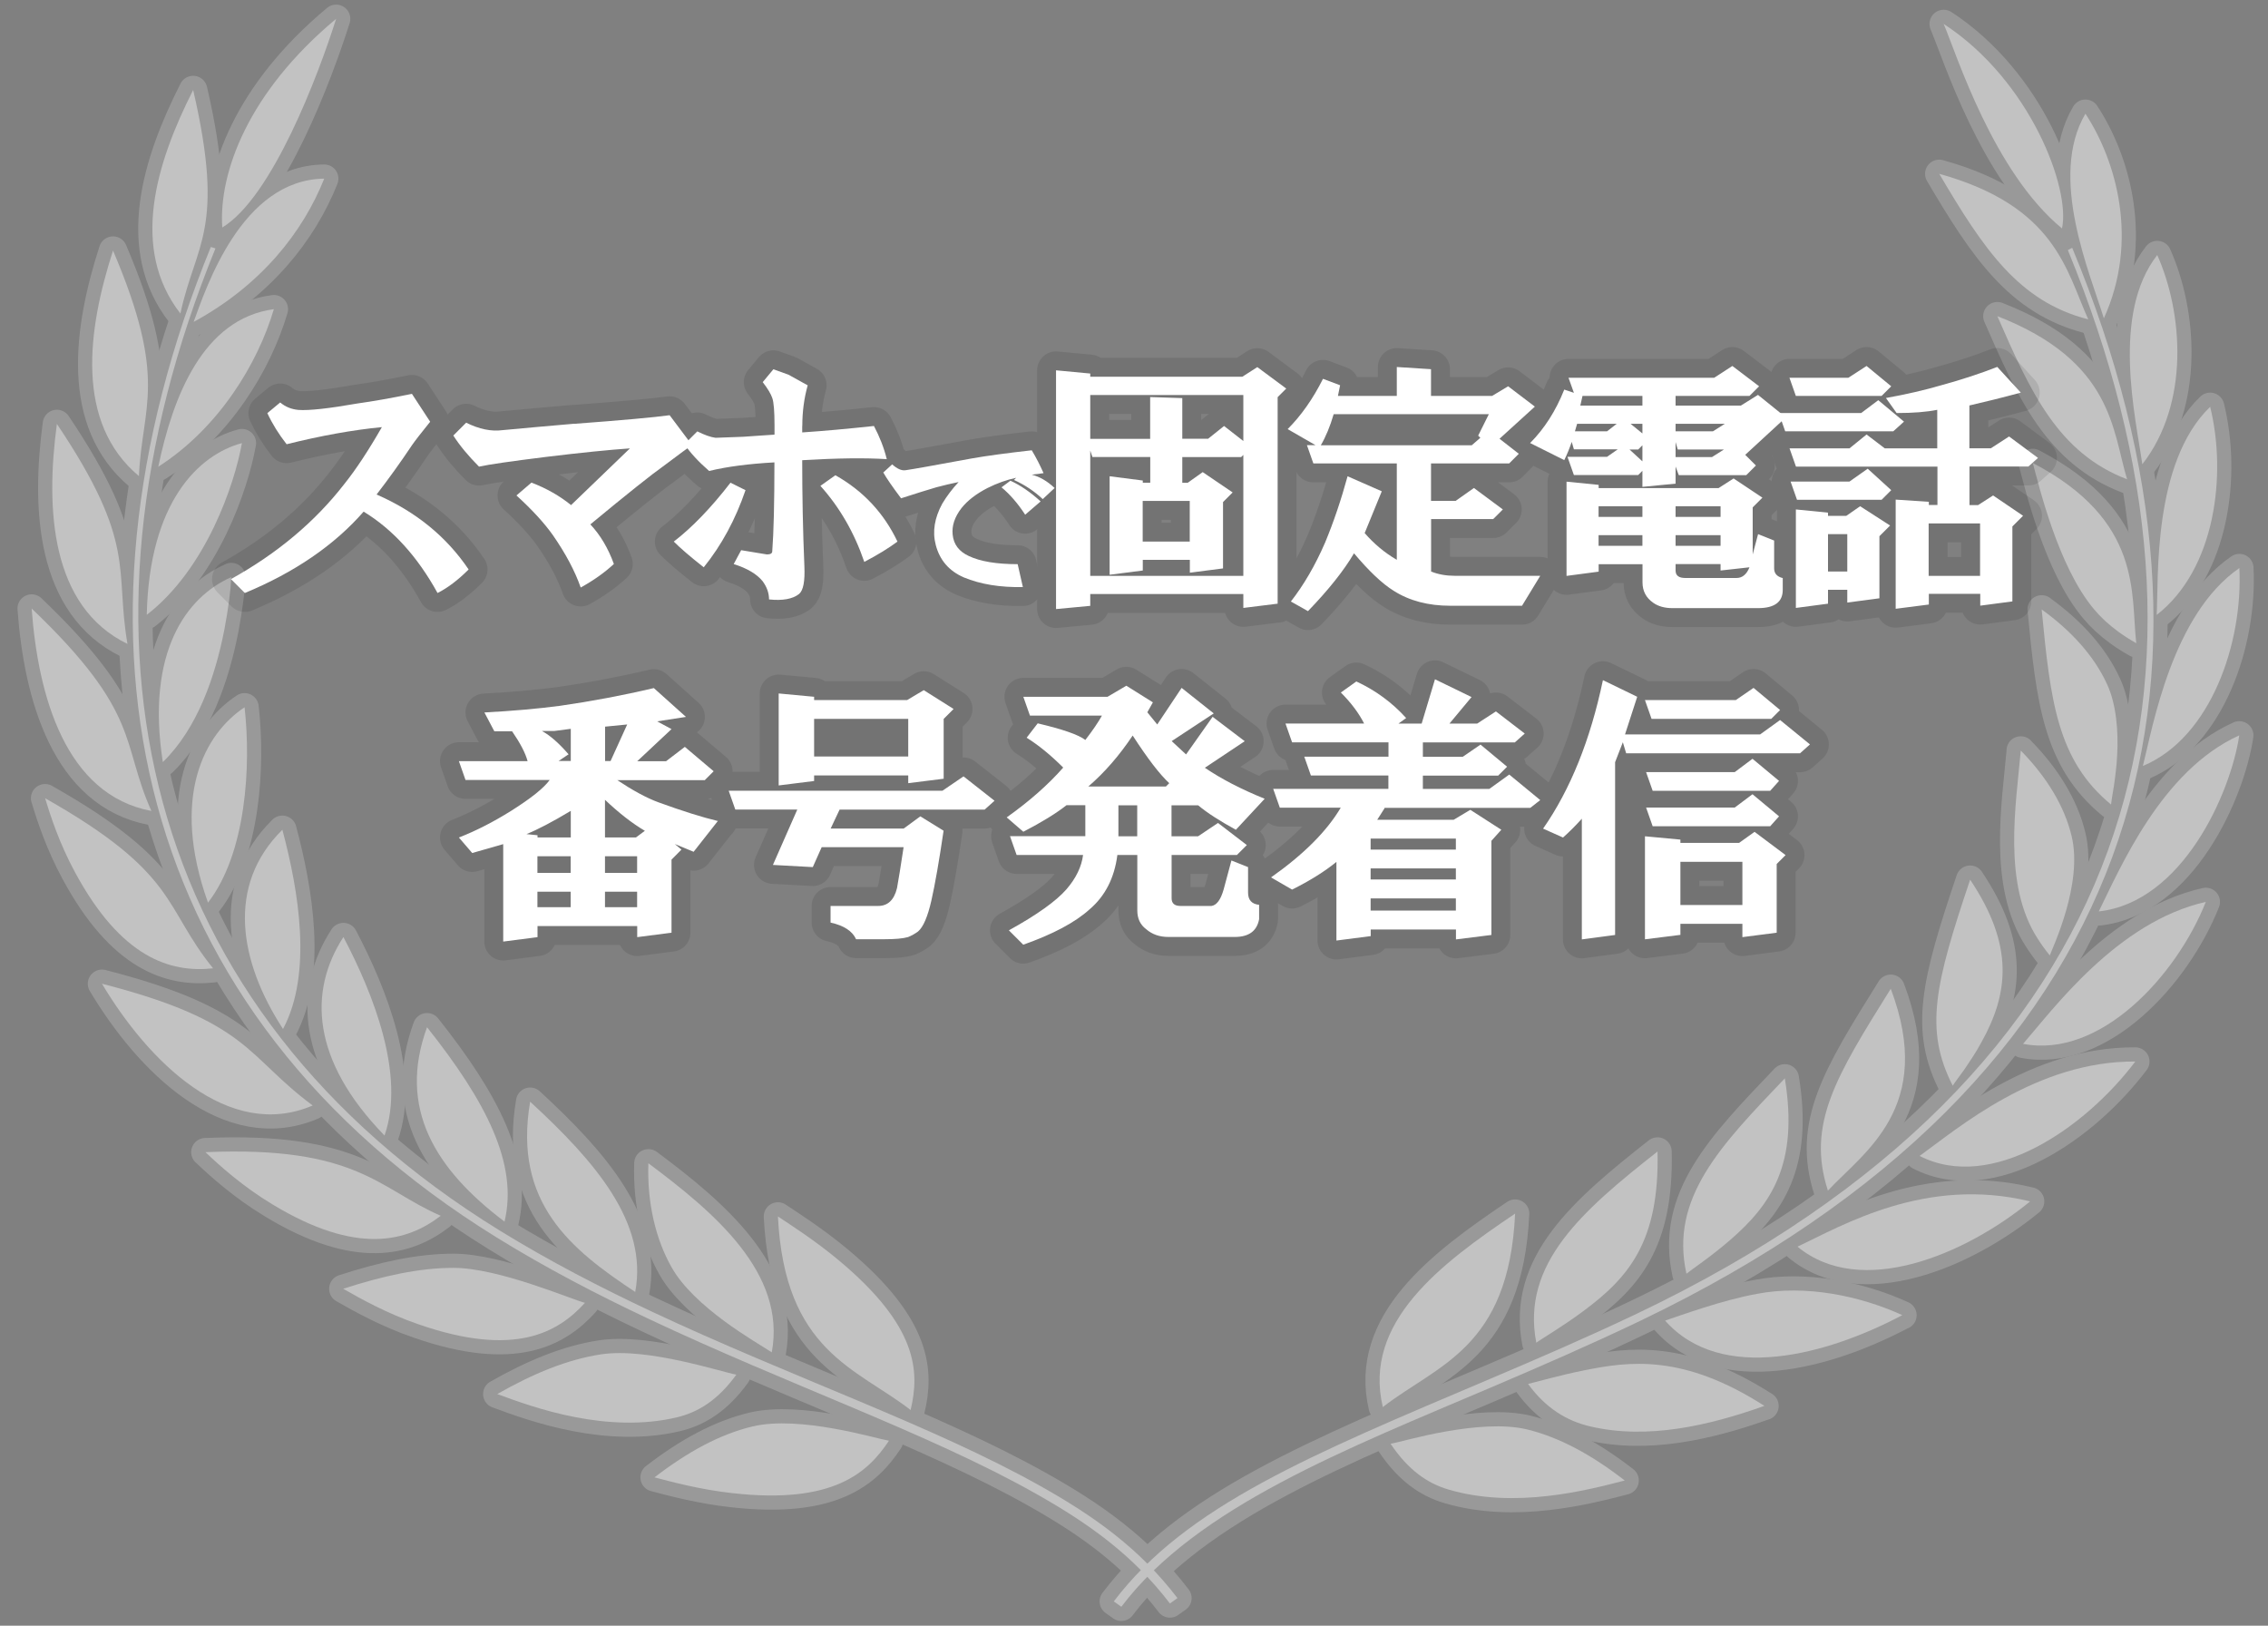 <?xml version="1.0" encoding="UTF-8"?><svg xmlns="http://www.w3.org/2000/svg" viewBox="0 0 240 172"><rect x="0" y="0" width="240" height="172" fill="#808080" stroke="none"/><defs><style>.uuid-cdf01284-2808-4a6a-821e-7c2effdc0acb{stroke:#000;stroke-width:4px;}.uuid-cdf01284-2808-4a6a-821e-7c2effdc0acb,.uuid-1dd3b58c-c626-40e2-a96e-029f8735e749,.uuid-3d5e824c-946e-4693-beda-14d072890652{fill:#fff;}.uuid-cdf01284-2808-4a6a-821e-7c2effdc0acb,.uuid-3d5e824c-946e-4693-beda-14d072890652{stroke-linecap:round;stroke-linejoin:round;}.uuid-df8dd3c9-7887-4ebe-babd-45fb8fe2e185{opacity:.4;}.uuid-59b15d26-f42f-493a-b843-df72c7502b45{fill:none;}.uuid-2db309ec-80f4-4017-a519-9301fef9ccc3{mix-blend-mode:color-dodge;opacity:.2;}.uuid-6277b5c7-b7e4-499c-8602-3044acb2e631{isolation:isolate;}.uuid-3d5e824c-946e-4693-beda-14d072890652{stroke:#fff;stroke-width:3px;}.uuid-273738de-64dd-4275-841b-42d88cff3649{mix-blend-mode:color-burn;opacity:.1;}</style></defs><g class="uuid-6277b5c7-b7e4-499c-8602-3044acb2e631"><g id="uuid-c700a96a-1804-4b85-b4a1-8002cb4e31b2"><g class="uuid-2db309ec-80f4-4017-a519-9301fef9ccc3"><path class="uuid-3d5e824c-946e-4693-beda-14d072890652" d="M22.31,26.13c-16.96,41.51-8.25,80.96,30.19,104.76,5.28,3.27,10.7,6.08,16.04,8.6,14.85,7.02,29.87,12.21,41.07,18.54,5.66,3.18,10.31,6.54,14.19,11.62l.8-.57c-4-5.23-8.78-8.65-14.53-11.87-11.3-6.35-26.32-11.5-41.18-18.48-5.32-2.5-10.73-5.29-15.98-8.52C14.75,106.7,5.97,67.59,22.8,26.28l-.49-.15Z"/><path class="uuid-3d5e824c-946e-4693-beda-14d072890652" d="M82.32,128.7c1.51,1.01,3.93,2.55,6.45,4.65,8.32,6.95,8.58,11.71,7.59,15.83-5.73-4.44-13.33-6.19-14.04-20.48Z"/><path class="uuid-3d5e824c-946e-4693-beda-14d072890652" d="M68.62,123.08c6.87,5.13,14.61,11.58,13.05,20-.85-.56-2.92-1.75-5.07-3.34-2.15-1.59-4.37-3.58-5.54-5.67-1.68-2.98-2.59-6.79-2.45-10.99Z"/><path class="uuid-3d5e824c-946e-4693-beda-14d072890652" d="M56.1,116.56c6.88,6.33,12.49,12.8,11.12,20.13-6.8-4.49-12.94-9.43-11.12-20.13Z"/><path class="uuid-3d5e824c-946e-4693-beda-14d072890652" d="M45.19,108.68c6.29,7.92,9.65,14.49,8.2,20.57-7.33-5.53-11.34-12-8.2-20.57Z"/><path class="uuid-3d5e824c-946e-4693-beda-14d072890652" d="M36.34,99.14c3.17,6.02,6.58,14.61,4.35,21-7.78-7.99-8.05-15.29-4.35-21Z"/><path class="uuid-3d5e824c-946e-4693-beda-14d072890652" d="M29.88,87.79c1.72,6.42,3.21,15.19.07,21.08-4.62-7.09-6.06-15.17-.07-21.08Z"/><path class="uuid-3d5e824c-946e-4693-beda-14d072890652" d="M25.88,74.83c.7,6.19.18,15.44-3.87,20.67-4-11.18-.38-17.85,3.87-20.67Z"/><path class="uuid-3d5e824c-946e-4693-beda-14d072890652" d="M24.48,61.05c-.06,1.35-.32,3.37-.74,5.58-.97,4.96-2.85,10.44-6.51,14-1.81-11.66,2.52-17.49,7.25-19.57Z"/><path class="uuid-3d5e824c-946e-4693-beda-14d072890652" d="M25.6,46.88c-.77,4.34-3.79,13.32-10.07,18.17.26-11.89,5.46-16.93,10.07-18.17Z"/><path class="uuid-3d5e824c-946e-4693-beda-14d072890652" d="M28.98,32.71c-1.69,5.73-5.81,12.56-12.23,16.67,1.53-7.35,4.7-15.66,12.23-16.67Z"/><path class="uuid-3d5e824c-946e-4693-beda-14d072890652" d="M34.31,18.9c-2.26,5.67-6.68,11.28-13.82,15.16,1.31-3.57,5.06-15.05,13.82-15.16Z"/><path class="uuid-3d5e824c-946e-4693-beda-14d072890652" d="M35.57,1.99c-1.87,5.92-6.76,18.88-12.05,22.08-.39-5.76,2.71-14.3,12.05-22.08Z"/><path class="uuid-3d5e824c-946e-4693-beda-14d072890652" d="M69.27,156.31c1.9.5,4.86,1.29,8.19,1.66,10.73,1.22,14.37-2.17,16.61-5.54-1.36-.22-9.42-2.71-14.44-1.51-3.48.83-6.91,2.72-10.36,5.38Z"/><path class="uuid-3d5e824c-946e-4693-beda-14d072890652" d="M52.62,147.49c1.89.7,4.85,1.79,8.23,2.44,3.38.66,7.18.88,10.76.03,2.28-.54,4.37-1.84,6.31-4.52-.74-.13-3.06-.84-5.82-1.44-2.76-.6-5.96-1.09-8.5-.71-3.55.54-7.18,2.03-10.98,4.2Z"/><path class="uuid-3d5e824c-946e-4693-beda-14d072890652" d="M36.33,136.36c1.8,1.03,4.62,2.61,7.95,3.75,10.19,3.54,14.77.87,17.62-2.27-1.49-.38-9.13-3.7-13.92-3.7-3.6,0-7.46.85-11.65,2.21Z"/><path class="uuid-3d5e824c-946e-4693-beda-14d072890652" d="M21.74,121.9c1.52,1.45,3.97,3.64,7.05,5.5,9.02,5.48,14.32,3.94,17.85,1.23-6.55-2.84-8.83-7.42-24.91-6.73Z"/><path class="uuid-3d5e824c-946e-4693-beda-14d072890652" d="M10.79,104.08c4.89,8.2,13.39,16.7,22.3,12.88-7.06-5.22-6.67-8.87-22.3-12.88Z"/><path class="uuid-3d5e824c-946e-4693-beda-14d072890652" d="M4.78,84.46c.56,1.88,1.52,4.81,3.17,7.85,4.85,8.97,10.01,10.64,14.6,10.14-5.29-6.52-3.61-9.98-17.78-18Z"/><path class="uuid-3d5e824c-946e-4693-beda-14d072890652" d="M3.35,64.38c.67,9.21,3.57,19.72,12.67,21.42-3.25-7.25-1-10.28-12.67-21.42Z"/><path class="uuid-3d5e824c-946e-4693-beda-14d072890652" d="M6.02,44.85c-1.21,9-.67,19.31,7.47,23.28-1.37-7.95,1.07-10.57-7.47-23.28Z"/><path class="uuid-3d5e824c-946e-4693-beda-14d072890652" d="M11.96,26.51c-2.71,8.4-4.03,18.2,2.74,23.86.34-7.5,3.13-10.1-2.74-23.86Z"/><path class="uuid-3d5e824c-946e-4693-beda-14d072890652" d="M20.44,9.52c-3.92,7.73-6.7,16.78-1.35,23.65,1.59-7.42,4.79-8.8,1.35-23.65Z"/><path class="uuid-3d5e824c-946e-4693-beda-14d072890652" d="M218.82,26.46c18.5,44.94,8,86.99-45.63,112.54-5.32,2.53-10.55,4.78-15.52,6.89-18.88,8.01-32.14,13.42-39.81,23.54l.8.57c7.98-10.58,23.85-16.7,39.36-23.31,4.97-2.12,10.21-4.39,15.54-6.94,53.21-25.5,64.81-67.6,45.72-113.53l-.46.24Z"/><path class="uuid-3d5e824c-946e-4693-beda-14d072890652" d="M171.92,156.64c-1.9.49-4.85,1.27-8.17,1.64-3.33.38-7.01.34-10.49-.69-2.22-.66-4.24-2.05-6.11-4.84.75-.12,3.1-.82,5.91-1.31,2.8-.49,6.04-.8,8.52-.21,3.47.84,6.9,2.73,10.34,5.4Z"/><path class="uuid-3d5e824c-946e-4693-beda-14d072890652" d="M186.72,148.74c-5.81,2.07-12.38,3.62-18.51,2.16-2.36-.56-4.63-1.88-6.51-4.48,1-.23,3.3-.91,5.95-1.44,4.71-.94,10.43-1.78,19.07,3.77Z"/><path class="uuid-3d5e824c-946e-4693-beda-14d072890652" d="M201.31,139.14c-7.96,4.21-19.17,7.28-25.11.58,1.68-.56,6.06-2.17,9.73-2.83,5.07-.98,10.85.18,15.39,2.26Z"/><path class="uuid-3d5e824c-946e-4693-beda-14d072890652" d="M214.83,127.11c-6.85,5.61-17.9,10.33-24.62,4.79,4.7-2.22,13.58-7.49,24.62-4.79Z"/><path class="uuid-3d5e824c-946e-4693-beda-14d072890652" d="M225.96,112.31c-5.33,7.05-15.2,13.88-22.83,9.99,4.06-2.92,12.37-10.06,22.83-9.99Z"/><path class="uuid-3d5e824c-946e-4693-beda-14d072890652" d="M233.42,95.42c-3.11,7.83-11.18,16.6-19.34,15.02,3.16-3.62,9.96-12.91,19.34-15.02Z"/><path class="uuid-3d5e824c-946e-4693-beda-14d072890652" d="M236.96,77.8c-.92,6.16-6.03,17.65-14.87,18.63,2.23-4.48,6.61-14.9,14.87-18.63Z"/><path class="uuid-3d5e824c-946e-4693-beda-14d072890652" d="M236.97,60.1c.39,7.83-2.97,17.92-10.21,20.94,1.06-4.2,3.1-16.03,10.21-20.94Z"/><path class="uuid-3d5e824c-946e-4693-beda-14d072890652" d="M233.88,43.04c1.76,7.12.59,17.17-5.66,22.02.21-3.77-.46-16.12,5.66-22.02Z"/><path class="uuid-3d5e824c-946e-4693-beda-14d072890652" d="M228.28,26.98c2.72,6.1,3.46,15.68-1.58,22.14-.7-4.97-3.31-15.87,1.58-22.14Z"/><path class="uuid-3d5e824c-946e-4693-beda-14d072890652" d="M220.68,12.03c3.29,5.01,5.68,13.45,1.95,21.65-1.45-4.75-5.9-14.95-1.95-21.65Z"/><path class="uuid-3d5e824c-946e-4693-beda-14d072890652" d="M205.68,2.53c9.17,5.98,13.45,17.44,12.52,21.64-7.27-5.99-11.15-18.41-12.52-21.64Z"/><path class="uuid-3d5e824c-946e-4693-beda-14d072890652" d="M160.33,128.4c-7.85,5.29-16.14,11.48-14,20.47,5.76-4.48,13.34-6.19,14-20.47Z"/><path class="uuid-3d5e824c-946e-4693-beda-14d072890652" d="M175.4,121.83c-7.92,6.23-14.45,11.87-12.83,20.23.59-.44,2.69-1.65,4.92-3.3,4.82-3.56,8.13-7.36,7.91-16.93Z"/><path class="uuid-3d5e824c-946e-4693-beda-14d072890652" d="M188.87,114.09c-6.74,7.06-12.2,12.64-10.41,20.67.56-.46,2.52-1.75,4.57-3.52,4.38-3.77,7.33-8.06,5.84-17.15Z"/><path class="uuid-3d5e824c-946e-4693-beda-14d072890652" d="M200.08,104.61c-5.77,9.24-8.93,14.33-6.65,21.36,3.76-4.05,11.4-8.79,6.65-21.36Z"/><path class="uuid-3d5e824c-946e-4693-beda-14d072890652" d="M208.48,93.07c-3.71,11.02-4.88,15.86-1.84,21.8.18-.3.62-.88,1.19-1.66.54-.8,1.22-1.78,1.83-2.91,2.9-5.19,3.5-10.24-1.18-17.23Z"/><path class="uuid-3d5e824c-946e-4693-beda-14d072890652" d="M213.84,79.4c-.5,5.69-1.96,14.15,1.8,19.93.36.57.78,1.15,1.27,1.76.28-.81,3.53-7.55,2.31-12.63-.76-3.18-2.65-6.27-5.39-9.06Z"/><path class="uuid-3d5e824c-946e-4693-beda-14d072890652" d="M216.05,64.47c.93,9.77,1.67,15.97,7.34,20.65.03-.33.15-1.02.3-1.94.08-.46.13-.98.2-1.53.03-.28.06-.57.09-.86.02-.3.04-.6.06-.91.14-2.49-.09-5.37-1.06-7.47-1.35-2.96-3.76-5.65-6.93-7.93Z"/><path class="uuid-3d5e824c-946e-4693-beda-14d072890652" d="M215.11,48.98c.62,2.26,2.65,10.94,6.48,15.48.35.42.74.83,1.18,1.24.89.81,1.94,1.59,3.29,2.35-.6-5.18.72-12.96-10.94-19.06Z"/><path class="uuid-3d5e824c-946e-4693-beda-14d072890652" d="M211.36,33.45c3.53,8.08,6.44,14.47,13.73,17.26-1.56-5.12-1.47-12.49-13.73-17.26Z"/><path class="uuid-3d5e824c-946e-4693-beda-14d072890652" d="M205.21,18.39c4.68,7.94,8.4,13.52,15.77,15.4-2.34-5.19-3.45-11.97-15.77-15.4Z"/></g><g class="uuid-df8dd3c9-7887-4ebe-babd-45fb8fe2e185"><path class="uuid-1dd3b58c-c626-40e2-a96e-029f8735e749" d="M22.31,26.13c-16.96,41.51-8.25,80.96,30.19,104.76,5.28,3.27,10.7,6.08,16.04,8.6,14.85,7.02,29.87,12.21,41.07,18.54,5.66,3.18,10.31,6.54,14.19,11.62l.8-.57c-4-5.23-8.78-8.65-14.53-11.87-11.3-6.35-26.32-11.5-41.18-18.48-5.32-2.5-10.73-5.29-15.98-8.52C14.75,106.7,5.97,67.59,22.8,26.28l-.49-.15Z"/><path class="uuid-1dd3b58c-c626-40e2-a96e-029f8735e749" d="M82.32,128.7c1.51,1.01,3.93,2.55,6.45,4.65,8.32,6.95,8.58,11.71,7.59,15.83-5.73-4.44-13.33-6.19-14.04-20.48Z"/><path class="uuid-1dd3b58c-c626-40e2-a96e-029f8735e749" d="M68.62,123.08c6.87,5.13,14.61,11.58,13.05,20-.85-.56-2.92-1.75-5.07-3.34-2.15-1.59-4.37-3.58-5.54-5.67-1.68-2.98-2.59-6.79-2.45-10.99Z"/><path class="uuid-1dd3b58c-c626-40e2-a96e-029f8735e749" d="M56.1,116.56c6.88,6.33,12.49,12.8,11.12,20.13-6.8-4.49-12.94-9.43-11.12-20.13Z"/><path class="uuid-1dd3b58c-c626-40e2-a96e-029f8735e749" d="M45.19,108.68c6.29,7.92,9.65,14.49,8.2,20.57-7.33-5.53-11.34-12-8.2-20.57Z"/><path class="uuid-1dd3b58c-c626-40e2-a96e-029f8735e749" d="M36.34,99.14c3.17,6.02,6.58,14.61,4.35,21-7.78-7.99-8.05-15.29-4.35-21Z"/><path class="uuid-1dd3b58c-c626-40e2-a96e-029f8735e749" d="M29.88,87.79c1.72,6.42,3.21,15.19.07,21.08-4.62-7.09-6.06-15.17-.07-21.08Z"/><path class="uuid-1dd3b58c-c626-40e2-a96e-029f8735e749" d="M25.88,74.83c.7,6.19.18,15.44-3.87,20.67-4-11.18-.38-17.85,3.87-20.67Z"/><path class="uuid-1dd3b58c-c626-40e2-a96e-029f8735e749" d="M24.48,61.05c-.06,1.35-.32,3.37-.74,5.58-.97,4.96-2.85,10.44-6.51,14-1.81-11.66,2.52-17.49,7.25-19.57Z"/><path class="uuid-1dd3b58c-c626-40e2-a96e-029f8735e749" d="M25.6,46.88c-.77,4.34-3.79,13.32-10.07,18.17.26-11.89,5.46-16.93,10.07-18.17Z"/><path class="uuid-1dd3b58c-c626-40e2-a96e-029f8735e749" d="M28.98,32.71c-1.69,5.73-5.81,12.56-12.23,16.67,1.53-7.35,4.7-15.66,12.23-16.67Z"/><path class="uuid-1dd3b58c-c626-40e2-a96e-029f8735e749" d="M34.31,18.9c-2.26,5.67-6.68,11.28-13.82,15.16,1.31-3.57,5.06-15.05,13.82-15.16Z"/><path class="uuid-1dd3b58c-c626-40e2-a96e-029f8735e749" d="M35.57,1.99c-1.87,5.92-6.76,18.88-12.05,22.08-.39-5.76,2.71-14.3,12.05-22.08Z"/><path class="uuid-1dd3b58c-c626-40e2-a96e-029f8735e749" d="M69.27,156.31c1.9.5,4.86,1.29,8.19,1.66,10.73,1.22,14.37-2.17,16.61-5.54-1.36-.22-9.42-2.71-14.44-1.51-3.48.83-6.91,2.72-10.36,5.38Z"/><path class="uuid-1dd3b58c-c626-40e2-a96e-029f8735e749" d="M52.62,147.49c1.89.7,4.85,1.79,8.23,2.44,3.38.66,7.18.88,10.76.03,2.28-.54,4.37-1.84,6.31-4.52-.74-.13-3.06-.84-5.82-1.44-2.76-.6-5.96-1.09-8.5-.71-3.55.54-7.18,2.03-10.98,4.2Z"/><path class="uuid-1dd3b58c-c626-40e2-a96e-029f8735e749" d="M36.33,136.36c1.8,1.03,4.62,2.61,7.95,3.75,10.19,3.54,14.77.87,17.62-2.27-1.49-.38-9.13-3.7-13.92-3.7-3.6,0-7.46.85-11.65,2.21Z"/><path class="uuid-1dd3b58c-c626-40e2-a96e-029f8735e749" d="M21.74,121.9c1.52,1.45,3.97,3.64,7.05,5.5,9.02,5.48,14.32,3.94,17.85,1.23-6.55-2.84-8.83-7.42-24.91-6.73Z"/><path class="uuid-1dd3b58c-c626-40e2-a96e-029f8735e749" d="M10.79,104.08c4.89,8.2,13.39,16.7,22.3,12.88-7.06-5.22-6.67-8.87-22.3-12.88Z"/><path class="uuid-1dd3b58c-c626-40e2-a96e-029f8735e749" d="M4.78,84.46c.56,1.88,1.52,4.81,3.17,7.85,4.85,8.97,10.01,10.64,14.6,10.14-5.29-6.52-3.61-9.98-17.78-18Z"/><path class="uuid-1dd3b58c-c626-40e2-a96e-029f8735e749" d="M3.35,64.38c.67,9.21,3.57,19.72,12.67,21.42-3.25-7.25-1-10.28-12.67-21.42Z"/><path class="uuid-1dd3b58c-c626-40e2-a96e-029f8735e749" d="M6.02,44.85c-1.21,9-.67,19.31,7.47,23.28-1.37-7.95,1.07-10.57-7.47-23.28Z"/><path class="uuid-1dd3b58c-c626-40e2-a96e-029f8735e749" d="M11.96,26.51c-2.71,8.4-4.03,18.2,2.74,23.86.34-7.5,3.13-10.1-2.74-23.86Z"/><path class="uuid-1dd3b58c-c626-40e2-a96e-029f8735e749" d="M20.44,9.52c-3.92,7.73-6.7,16.78-1.35,23.65,1.59-7.42,4.79-8.8,1.35-23.65Z"/><path class="uuid-1dd3b58c-c626-40e2-a96e-029f8735e749" d="M218.82,26.46c18.5,44.94,8,86.99-45.63,112.54-5.32,2.53-10.55,4.78-15.52,6.89-18.88,8.01-32.14,13.42-39.81,23.54l.8.57c7.98-10.58,23.85-16.7,39.36-23.31,4.97-2.12,10.21-4.39,15.54-6.94,53.21-25.5,64.81-67.6,45.72-113.53l-.46.24Z"/><path class="uuid-1dd3b58c-c626-40e2-a96e-029f8735e749" d="M171.92,156.64c-1.9.49-4.85,1.27-8.17,1.64-3.33.38-7.01.34-10.49-.69-2.22-.66-4.24-2.05-6.11-4.84.75-.12,3.1-.82,5.91-1.31,2.8-.49,6.04-.8,8.52-.21,3.47.84,6.9,2.73,10.34,5.4Z"/><path class="uuid-1dd3b58c-c626-40e2-a96e-029f8735e749" d="M186.72,148.74c-5.81,2.07-12.38,3.62-18.51,2.16-2.36-.56-4.63-1.88-6.51-4.48,1-.23,3.3-.91,5.95-1.44,4.71-.94,10.43-1.78,19.07,3.77Z"/><path class="uuid-1dd3b58c-c626-40e2-a96e-029f8735e749" d="M201.31,139.14c-7.96,4.21-19.17,7.28-25.11.58,1.68-.56,6.06-2.17,9.73-2.83,5.07-.98,10.85.18,15.39,2.26Z"/><path class="uuid-1dd3b58c-c626-40e2-a96e-029f8735e749" d="M214.83,127.11c-6.85,5.61-17.9,10.33-24.62,4.79,4.7-2.22,13.58-7.49,24.62-4.79Z"/><path class="uuid-1dd3b58c-c626-40e2-a96e-029f8735e749" d="M225.96,112.31c-5.33,7.05-15.2,13.88-22.83,9.99,4.06-2.92,12.37-10.06,22.83-9.99Z"/><path class="uuid-1dd3b58c-c626-40e2-a96e-029f8735e749" d="M233.42,95.42c-3.11,7.83-11.18,16.6-19.34,15.02,3.16-3.62,9.96-12.91,19.34-15.02Z"/><path class="uuid-1dd3b58c-c626-40e2-a96e-029f8735e749" d="M236.96,77.8c-.92,6.16-6.03,17.65-14.87,18.63,2.23-4.48,6.61-14.9,14.87-18.63Z"/><path class="uuid-1dd3b58c-c626-40e2-a96e-029f8735e749" d="M236.97,60.1c.39,7.83-2.97,17.92-10.21,20.94,1.06-4.2,3.1-16.03,10.21-20.94Z"/><path class="uuid-1dd3b58c-c626-40e2-a96e-029f8735e749" d="M233.88,43.04c1.76,7.12.59,17.17-5.66,22.02.21-3.77-.46-16.12,5.66-22.02Z"/><path class="uuid-1dd3b58c-c626-40e2-a96e-029f8735e749" d="M228.28,26.98c2.72,6.1,3.46,15.68-1.58,22.14-.7-4.97-3.31-15.87,1.58-22.14Z"/><path class="uuid-1dd3b58c-c626-40e2-a96e-029f8735e749" d="M220.68,12.03c3.29,5.01,5.68,13.45,1.95,21.65-1.45-4.75-5.9-14.95-1.95-21.65Z"/><path class="uuid-1dd3b58c-c626-40e2-a96e-029f8735e749" d="M205.68,2.53c9.17,5.98,13.45,17.44,12.52,21.64-7.27-5.99-11.15-18.41-12.52-21.64Z"/><path class="uuid-1dd3b58c-c626-40e2-a96e-029f8735e749" d="M160.33,128.4c-7.85,5.29-16.14,11.48-14,20.47,5.76-4.48,13.34-6.19,14-20.47Z"/><path class="uuid-1dd3b58c-c626-40e2-a96e-029f8735e749" d="M175.4,121.83c-7.92,6.23-14.45,11.87-12.83,20.23.59-.44,2.69-1.65,4.92-3.3,4.82-3.56,8.13-7.36,7.91-16.93Z"/><path class="uuid-1dd3b58c-c626-40e2-a96e-029f8735e749" d="M188.87,114.09c-6.74,7.06-12.2,12.64-10.41,20.67.56-.46,2.52-1.75,4.57-3.52,4.38-3.77,7.33-8.06,5.84-17.15Z"/><path class="uuid-1dd3b58c-c626-40e2-a96e-029f8735e749" d="M200.08,104.61c-5.77,9.24-8.93,14.33-6.65,21.36,3.76-4.05,11.4-8.79,6.65-21.36Z"/><path class="uuid-1dd3b58c-c626-40e2-a96e-029f8735e749" d="M208.48,93.07c-3.71,11.02-4.88,15.86-1.84,21.8.18-.3.62-.88,1.19-1.66.54-.8,1.22-1.78,1.83-2.91,2.9-5.19,3.5-10.24-1.18-17.23Z"/><path class="uuid-1dd3b58c-c626-40e2-a96e-029f8735e749" d="M213.84,79.4c-.5,5.69-1.96,14.15,1.8,19.93.36.57.78,1.15,1.27,1.76.28-.81,3.53-7.55,2.31-12.63-.76-3.18-2.65-6.27-5.39-9.06Z"/><path class="uuid-1dd3b58c-c626-40e2-a96e-029f8735e749" d="M216.05,64.47c.93,9.77,1.67,15.97,7.34,20.65.03-.33.15-1.02.3-1.94.08-.46.13-.98.2-1.53.03-.28.06-.57.09-.86.02-.3.04-.6.06-.91.14-2.49-.09-5.37-1.06-7.47-1.35-2.96-3.76-5.65-6.93-7.93Z"/><path class="uuid-1dd3b58c-c626-40e2-a96e-029f8735e749" d="M215.11,48.98c.62,2.26,2.65,10.94,6.48,15.48.35.42.74.83,1.18,1.24.89.81,1.94,1.59,3.29,2.35-.6-5.18.72-12.96-10.94-19.06Z"/><path class="uuid-1dd3b58c-c626-40e2-a96e-029f8735e749" d="M211.36,33.45c3.53,8.08,6.44,14.47,13.73,17.26-1.56-5.12-1.47-12.49-13.73-17.26Z"/><path class="uuid-1dd3b58c-c626-40e2-a96e-029f8735e749" d="M205.21,18.39c4.68,7.94,8.4,13.52,15.77,15.4-2.34-5.19-3.45-11.97-15.77-15.4Z"/></g><g id="uuid-69790b4c-78d6-48ee-ba20-fecfa72a47dc" class="uuid-273738de-64dd-4275-841b-42d88cff3649"><g id="uuid-9fb24aee-d076-4c96-8473-e2acc6937c1a"><path class="uuid-cdf01284-2808-4a6a-821e-7c2effdc0acb" d="M37.81,42.69c1.66-.23,3.59-.57,5.78-1.02l1.93,2.95c-.98,1.21-1.62,2.04-1.93,2.49-1.21,1.81-2.46,3.55-3.74,5.21,4.15,1.81,7.4,4.46,9.74,7.93-1.13,1.13-2.23,1.96-3.29,2.49-2.12-3.85-4.72-6.72-7.82-8.61-3.1,3.55-7.29,6.42-12.57,8.61l-1.47-1.47c4.91-2.72,8.91-6.08,12.01-10.08,1.21-1.51,2.53-3.51,3.96-6-3.1.3-6.46.91-10.08,1.81-.83-1.06-1.51-2.15-2.04-3.29l1.36-1.13c.53.45,1.17.72,1.93.79,1.13.08,3.21-.15,6.23-.68Z"/><path class="uuid-cdf01284-2808-4a6a-821e-7c2effdc0acb" d="M60.78,44.84c5.06-.38,8.42-.68,10.08-.91l2.38,3.17c-.38.23-1.36.95-2.95,2.15-1.29.91-3.89,2.98-7.82,6.23,1.06,1.13,1.89,2.53,2.49,4.19-.98.91-2.15,1.74-3.51,2.49-.61-1.74-1.59-3.59-2.95-5.55-.91-1.28-2.19-2.68-3.85-4.19l1.59-1.36c1.59.61,2.98,1.4,4.19,2.38l6.23-6c-2.19.15-5.17.45-8.95.91-3.62.45-5.97.79-7.02,1.02-1.13-1.13-2.04-2.23-2.72-3.29l1.36-1.36c1.36.68,2.64.95,3.85.79,2.42-.23,4.95-.45,7.59-.68Z"/><path class="uuid-cdf01284-2808-4a6a-821e-7c2effdc0acb" d="M77.3,51.07l1.59.79c-1.06,3.1-2.53,5.82-4.42,8.16-1.44-1.13-2.49-2.04-3.17-2.72,1.96-1.51,3.96-3.59,6-6.23ZM84.89,45.07v.68c2.27-.15,4.79-.38,7.59-.68.6,1.13,1.06,2.3,1.36,3.51-2.27-.15-5.25-.11-8.95.11,0,3.7.07,7.44.23,11.21.07,1.59-.11,2.57-.57,2.95-.68.53-1.74.72-3.17.57,0-.68-.23-1.32-.68-1.93-.61-.75-1.62-1.36-3.06-1.81l.79-1.47,2.72.45c.38,0,.57-.11.57-.34.15-1.96.23-5.1.23-9.4-2.72.15-5.02.45-6.91.91-1.13-.98-2-1.93-2.61-2.83l1.36-1.36c.75.38,1.4.61,1.93.68.23,0,1.21-.04,2.95-.11l3.29-.23v-1.02c0-1.43-.08-2.38-.23-2.83-.15-.45-.49-1.02-1.02-1.7l1.13-1.36,1.59.57,2.04,1.13c-.38,1.36-.57,2.79-.57,4.3ZM86.81,51.41l1.59-1.13c2.95,1.66,5.13,4,6.57,7.02-.91.68-2.08,1.4-3.51,2.15-1.06-3.1-2.61-5.78-4.64-8.04Z"/><path class="uuid-cdf01284-2808-4a6a-821e-7c2effdc0acb" d="M110.35,52.81c-.89-.83-1.9-1.51-3.05-2.03l.23-.23c-.99.21-2.01.57-3.05,1.09-1.2.62-2.11,1.33-2.73,2.11-.73.94-1.04,1.88-.94,2.81.1,1.04.68,1.8,1.72,2.27,1.2.57,2.92.86,5.16.86l.55,2.42c-2.4.05-4.48-.29-6.25-1.02-1.56-.68-2.55-1.82-2.97-3.44-.37-1.41-.13-2.86.7-4.38.47-.78,1.04-1.54,1.72-2.27-.78.16-1.56.34-2.34.55-.89.26-2.14.65-3.75,1.17-.94-1.25-1.56-2.16-1.88-2.73l.94-.86c.52.47.99.68,1.41.62.73-.1,3.07-.52,7.03-1.25,1.46-.26,3.57-.55,6.33-.86.47.78.88,1.59,1.25,2.42l-1.25.16c.83.21,1.64.68,2.42,1.41l-1.25,1.17ZM108.48,54.45c-.78-1.2-1.62-2.16-2.5-2.89l.94-.7c1.04.47,2.11,1.2,3.2,2.19l-1.64,1.41Z"/><path class="uuid-cdf01284-2808-4a6a-821e-7c2effdc0acb" d="M135.19,63.87l-3.62.45v-1.47h-16.2v1.25l-3.62.34v-25.26l3.62.34v.34h16.09l1.59-1.02,3.06,2.27-.91.91v21.86ZM127.83,46.43l1.7-1.36,2.04,1.59v-4.87h-16.2v4.64h6.34v-4.42l3.4.11v4.3h2.72ZM115.37,60.93h16.2v-12.8l-.23.23h-6.23v2.72h.57l1.59-1.13,3.17,2.15-1.02,1.02v7.02l-3.51.45v-1.36h-4.98v1.13l-3.51.45v-10.42l3.51.45v.23h.79v-2.72h-6.12l-.23-.68v13.25ZM125.9,53h-4.98v4.3h4.98v-4.3Z"/><path class="uuid-cdf01284-2808-4a6a-821e-7c2effdc0acb" d="M138.98,49.03l-.68-1.93h.91l-2.95-1.7c1.43-1.43,2.68-3.21,3.74-5.32l1.81.68-.23,1.13h6.23v-3.06l3.62.23v2.83h6.46l1.7-1.02,2.83,2.15-3.74,3.4,2.04,1.59-1.02,1.02h-8.27v3.96h2.61l1.93-1.36,3.06,2.27-1.02,1.02h-6.57v5.55c.75.3,1.59.45,2.49.45h9.06l-1.93,3.17h-7.59c-2.34,0-4.34-.53-6-1.59-1.21-.75-2.61-2.08-4.19-3.96-1.06,1.81-2.68,3.85-4.87,6.12l-1.81-1.02c1.36-1.74,2.57-3.81,3.62-6.23.91-2.19,1.7-4.53,2.38-7.02l3.62,1.59-1.81,4.42c.98,1.13,2.11,2.08,3.4,2.83v-10.2h-8.84ZM157.56,43.82h-16.43c-.38,1.29-.83,2.38-1.36,3.29h15.97l.91-.79-.23-.23,1.13-2.27Z"/><path class="uuid-cdf01284-2808-4a6a-821e-7c2effdc0acb" d="M161.91,46.88c1.51-1.51,2.72-3.4,3.62-5.66l1.02.34-.57-1.59h15.41l1.93-1.25,2.83,2.15-1.02,1.02h-7.82v1.02h6.91l1.81-1.13,2.95,2.38-4.3,3.96,1.13,1.13-1.02,1.02h-7.14l-.34-.91v1.81l-3.51.34v-1.7l-.45.45h-6.8l-.68-1.93h4.19l1.13-.79h-4.64l-.23-.79c-.23.68-.49,1.32-.79,1.93l-3.62-1.81ZM186.49,52.66l-1.02,1.02v4.98l.57-2.15,1.7.68v2.95c0,.53.3.87.91,1.02v1.25c0,1.28-.87,1.93-2.61,1.93h-9.06c-.83,0-1.51-.19-2.04-.57-.76-.53-1.13-1.25-1.13-2.15v-1.93h-4.64v.79l-3.4.45v-9.97l3.4.34v.34h12.69l1.59-1.02,3.06,2.04ZM171.08,44.84h-4.19l-.23.79h3.4l1.02-.79ZM173.8,42.91v-1.02h-6.34l-.23,1.02h6.57ZM173.8,53.56h-4.64v1.13h4.64v-1.13ZM173.8,56.62h-4.64v1.13h4.64v-1.13ZM172.44,47.56l1.36,1.25v-1.7l-.45.45h-.91ZM173.8,45.86v-1.02h-1.25l1.25,1.02ZM182.52,44.84h-5.21v.79h3.96l1.25-.79ZM182.41,47.56h-4.87l-.23-.79v1.59h3.85l1.25-.79ZM182.07,53.56h-4.76v1.13h4.76v-1.13ZM182.07,56.62h-4.76v1.13h4.76v-1.13ZM178.33,61.15h5.44c.6,0,1.06-.38,1.36-1.13l-3.06.34v-.68h-4.76v.68c0,.53.34.79,1.02.79Z"/><path class="uuid-cdf01284-2808-4a6a-821e-7c2effdc0acb" d="M188.91,45.63l-.68-1.93h8.72l1.81-1.36,2.72,2.27-1.13,1.02h-11.44ZM190.04,41.9l-.68-1.93h6.23l1.93-1.25,2.61,2.15-1.02,1.02h-9.06ZM205,49.37h-14.95l-.68-1.93h6.34l1.81-1.47,1.93,1.47h5.55v-4.08c-1.13.23-2.57.34-4.3.34l-1.13-1.59c2.11-.38,4.08-.83,5.89-1.36,2.19-.6,4.15-1.25,5.89-1.93l2.49,2.72c-1.96.53-3.78.98-5.44,1.36v4.53h2.27l1.93-1.25,3.06,2.27-1.02.91h-6.23v4.08h.91l1.59-1.02,3.17,2.15-1.13,1.13v7.93l-3.4.45v-1.25h-5.44v1.13l-3.51.45v-11.55l3.51.23v.34h.91v-4.08ZM190.16,52.88l-.68-1.93h6.23l1.93-1.36,2.49,2.27-1.02,1.02h-8.95ZM195.48,62.4h-2.04v1.47l-3.4.45v-10.42l3.4.34v.34h1.93l1.47-1.02,3.17,2.04-1.13,1.13v6.57l-3.4.45v-1.36ZM195.48,56.51h-2.04v3.96h2.04v-3.96ZM209.53,55.38h-5.44v5.55h5.44v-5.55Z"/></g><g id="uuid-a162779c-5a57-4fcd-9314-ccb6959c5cbc"><path class="uuid-cdf01284-2808-4a6a-821e-7c2effdc0acb" d="M75.98,86.84l-2.58,3.28-1.99-.82.7.59-1.05,1.06v7.73l-3.63.47v-1.17h-10.55v1.17l-3.63.47v-10.31l-3.28.94-1.41-1.64c1.8-.7,3.63-1.64,5.51-2.81,2.11-1.33,3.48-2.42,4.1-3.28h-8.91l-.7-1.99h7.27c-.23-.86-.78-1.91-1.64-3.16h-1.88l-1.05-1.99c2.97-.16,5.62-.39,7.97-.7,3.28-.47,6.6-1.09,9.96-1.88l3.4,3.05-3.05.47,1.52.82-3.63,3.4h3.05l1.99-1.52,3.05,2.58-.94.94h-9.26c1.64,1.09,3.09,1.88,4.34,2.34,2.58.94,4.69,1.6,6.33,1.99ZM56.88,88.37v.23h3.52v-2.81c-1.95,1.17-3.52,1.99-4.69,2.46l1.17.12ZM60.39,90.59h-3.52v1.76h3.52v-1.76ZM60.39,94.34h-3.52v1.64h3.52v-1.64ZM60.16,79.81l-1.05.7h1.29v-3.4l-1.76.23h-1.29c.86.47,1.8,1.29,2.81,2.46ZM64.02,80.52h.59l1.76-3.87-2.34.23v3.63ZM68.24,87.9c-1.33-.78-2.74-1.88-4.22-3.28v3.98h3.28l.94-.7ZM67.42,90.59h-3.4v1.76h3.4v-1.76ZM67.42,94.34h-3.4v1.64h3.4v-1.64Z"/><path class="uuid-cdf01284-2808-4a6a-821e-7c2effdc0acb" d="M88.84,85.67l-.94,1.99h7.73l1.76-1.29,2.46,1.52c-.47,3.2-.9,5.66-1.29,7.38-.39,1.72-.86,2.81-1.41,3.28-.31.23-.66.43-1.05.59-.55.16-1.37.23-2.46.23h-3.05c-.39-.86-1.29-1.45-2.7-1.76v-1.76h5.04c1.01,0,1.68-.62,1.99-1.88.16-.86.39-2.3.7-4.34h-8.67l-.94,2.11-4.22-.23,2.58-5.86h-6.56l-.7-1.99h22.62l2.23-1.52,3.28,2.58-1.05.94h-15.35ZM99.86,82.39l-3.75.47v-.82h-9.96v.59l-3.75.47v-9.73l3.75.35v.35h9.84l1.76-1.05,3.16,1.99-1.05,1.05v6.33ZM96.11,76.06h-9.96v3.98h9.96v-3.98Z"/><path class="uuid-cdf01284-2808-4a6a-821e-7c2effdc0acb" d="M126.78,85.2h-2.81v3.28h2.81l2.11-1.41,3.05,2.34-1.05,1.05h-6.91v4.57c0,.55.31.82.94.82h3.28c.55-.08.98-.66,1.29-1.76l.82-3.05,1.76.7v2.7c0,.78.39,1.21,1.17,1.29v1.52c-.23,1.25-1.09,1.88-2.58,1.88h-7.03c-.94,0-1.72-.28-2.34-.82-.63-.47-.94-1.13-.94-1.99v-5.86h-2.11c-.31,2.42-1.29,4.34-2.93,5.74-1.56,1.41-3.91,2.65-7.03,3.75l-1.52-1.52c2.97-1.64,5-3.09,6.09-4.34,1.01-1.17,1.6-2.38,1.76-3.63h-7.03l-.7-1.99h7.97v-3.28h-1.99c-1.09.86-2.62,1.8-4.57,2.81l-1.76-1.52c2.42-1.72,4.41-3.48,5.98-5.27-1.33-1.33-2.62-2.38-3.87-3.16l1.17-1.52c2.66.63,4.34,1.21,5.04,1.76.78-1.01,1.37-1.88,1.76-2.58h-7.62l-.7-1.99h8.91l1.99-1.17,2.81,1.76-.59,1.05,1.05,1.29,2.58-3.87,3.4,2.7-4.45,2.93,1.52,1.41,2.81-3.98,3.4,2.58-4.22,2.81c1.72,1.17,3.83,2.27,6.33,3.28l-3.05,3.28c-1.72-.94-3.05-1.8-3.98-2.58ZM123.38,83.21l.35-.35c-1.02-.94-2.3-2.62-3.87-5.04-1.41,2.11-2.97,3.91-4.69,5.39h8.2ZM120.34,85.2h-1.99v3.28h1.99v-3.28Z"/><path class="uuid-cdf01284-2808-4a6a-821e-7c2effdc0acb" d="M146.56,85.44l-.82,1.29h8.09l1.76-1.05,3.28,2.11-1.05,1.17v9.96l-3.75.47v-1.05h-9.02v.7l-3.63.47v-8.32c-1.25,1.02-2.81,1.99-4.69,2.93l-2.23-1.29c3.44-2.42,5.9-4.88,7.38-7.38h-6.45l-.7-1.99h12.19v-1.41h-8.2l-.7-1.99h8.91v-1.52h-10.2l-.7-1.99h8.32c-.55-1.09-1.37-2.19-2.46-3.28l1.64-1.17c2.03.94,3.79,2.23,5.27,3.87l-.82.59h2.46l1.41-4.69,3.87,1.88-2.34,2.81h2.93l1.99-1.29,3.05,2.34-1.05.94h-9.73v1.52h4.22l1.88-1.29,2.81,2.34-.94.94h-7.97v1.41h7.03l2.11-1.52,3.28,2.7-1.05.82h-15.35ZM154.06,88.72h-9.02v1.17h9.02v-1.17ZM154.06,91.88h-9.02v1.17h9.02v-1.17ZM154.06,95.05h-9.02v1.29h9.02v-1.29Z"/><path class="uuid-cdf01284-2808-4a6a-821e-7c2effdc0acb" d="M169.62,71.96l3.63,1.76-1.29,3.98h14.3l2.11-1.52,3.16,2.58-1.05.94h-18.4l-.35-1.17-.82,2.11v18.28l-3.52.47v-12.77c-.63.7-1.29,1.37-1.99,1.99l-2.11-.94c2.89-4.14,5-9.38,6.33-15.7ZM174.77,76.06l-.7-1.99h9.61l1.88-1.29,2.81,2.34-.94.94h-12.66ZM184.38,97.74h-6.56v1.17l-3.75.47v-10.9l3.75.35v.35h6.21l1.64-1.17,3.28,2.46-.94.94v7.27l-3.63.47v-1.41ZM174.89,83.68l-.7-1.99h9.38l1.88-1.41,2.81,2.34-.94,1.05h-12.42ZM174.89,87.43l-.7-1.99h9.38l1.88-1.41,2.81,2.34-.94,1.05h-12.42ZM177.82,91.18v4.57h6.56v-4.57h-6.56Z"/></g></g><g id="uuid-4cf3ace0-8f36-4ea2-b870-a65bdaa2fa25"><g id="uuid-66a1b06f-b064-4508-9020-4d938ac532bd"><path class="uuid-1dd3b58c-c626-40e2-a96e-029f8735e749" d="M37.81,42.69c1.66-.23,3.59-.57,5.78-1.02l1.93,2.95c-.98,1.21-1.62,2.04-1.93,2.49-1.21,1.81-2.46,3.55-3.74,5.21,4.15,1.81,7.4,4.46,9.74,7.93-1.13,1.13-2.23,1.96-3.29,2.49-2.12-3.85-4.72-6.72-7.82-8.61-3.1,3.55-7.29,6.42-12.57,8.61l-1.47-1.47c4.91-2.72,8.91-6.08,12.01-10.08,1.21-1.51,2.53-3.51,3.96-6-3.1.3-6.46.91-10.08,1.81-.83-1.06-1.51-2.15-2.04-3.29l1.36-1.13c.53.45,1.17.72,1.93.79,1.13.08,3.21-.15,6.23-.68Z"/><path class="uuid-1dd3b58c-c626-40e2-a96e-029f8735e749" d="M60.78,44.84c5.06-.38,8.42-.68,10.08-.91l2.38,3.17c-.38.23-1.36.95-2.95,2.15-1.29.91-3.89,2.98-7.82,6.23,1.06,1.13,1.89,2.53,2.49,4.19-.98.91-2.15,1.74-3.51,2.49-.61-1.74-1.59-3.59-2.95-5.55-.91-1.28-2.19-2.68-3.85-4.19l1.59-1.36c1.59.61,2.98,1.4,4.19,2.38l6.23-6c-2.19.15-5.17.45-8.95.91-3.62.45-5.97.79-7.02,1.02-1.13-1.13-2.04-2.23-2.72-3.29l1.36-1.36c1.36.68,2.64.95,3.85.79,2.42-.23,4.95-.45,7.59-.68Z"/><path class="uuid-1dd3b58c-c626-40e2-a96e-029f8735e749" d="M77.3,51.07l1.59.79c-1.06,3.1-2.53,5.82-4.42,8.16-1.44-1.13-2.49-2.04-3.17-2.72,1.96-1.51,3.96-3.59,6-6.23ZM84.89,45.07v.68c2.27-.15,4.79-.38,7.59-.68.6,1.13,1.06,2.3,1.36,3.51-2.27-.15-5.25-.11-8.95.11,0,3.7.07,7.44.23,11.21.07,1.59-.11,2.57-.57,2.95-.68.53-1.74.72-3.17.57,0-.68-.23-1.32-.68-1.93-.61-.75-1.62-1.36-3.06-1.81l.79-1.47,2.72.45c.38,0,.57-.11.57-.34.15-1.96.23-5.1.23-9.4-2.72.15-5.02.45-6.91.91-1.13-.98-2-1.93-2.61-2.83l1.36-1.36c.75.38,1.4.61,1.93.68.23,0,1.21-.04,2.95-.11l3.29-.23v-1.02c0-1.43-.08-2.38-.23-2.83-.15-.45-.49-1.02-1.02-1.7l1.13-1.36,1.59.57,2.04,1.13c-.38,1.36-.57,2.79-.57,4.3ZM86.81,51.41l1.59-1.13c2.95,1.66,5.13,4,6.57,7.02-.91.68-2.08,1.4-3.51,2.15-1.06-3.1-2.61-5.78-4.64-8.04Z"/><path class="uuid-1dd3b58c-c626-40e2-a96e-029f8735e749" d="M110.35,52.81c-.89-.83-1.9-1.51-3.05-2.03l.23-.23c-.99.21-2.01.57-3.05,1.09-1.2.62-2.11,1.33-2.73,2.11-.73.94-1.04,1.88-.94,2.81.1,1.04.68,1.8,1.72,2.27,1.2.57,2.92.86,5.16.86l.55,2.42c-2.4.05-4.48-.29-6.25-1.02-1.56-.68-2.55-1.82-2.97-3.44-.37-1.41-.13-2.86.7-4.38.47-.78,1.04-1.54,1.72-2.27-.78.16-1.56.34-2.34.55-.89.26-2.14.65-3.75,1.17-.94-1.25-1.56-2.16-1.88-2.73l.94-.86c.52.47.99.68,1.41.62.73-.1,3.07-.52,7.03-1.25,1.46-.26,3.57-.55,6.33-.86.47.78.88,1.59,1.25,2.42l-1.25.16c.83.21,1.64.68,2.42,1.41l-1.25,1.17ZM108.48,54.45c-.78-1.2-1.62-2.16-2.5-2.89l.94-.7c1.04.47,2.11,1.2,3.2,2.19l-1.64,1.41Z"/><path class="uuid-1dd3b58c-c626-40e2-a96e-029f8735e749" d="M135.19,63.87l-3.62.45v-1.47h-16.2v1.25l-3.62.34v-25.26l3.62.34v.34h16.09l1.59-1.02,3.06,2.27-.91.91v21.86ZM127.83,46.43l1.7-1.36,2.04,1.59v-4.87h-16.2v4.64h6.34v-4.42l3.4.11v4.3h2.72ZM115.37,60.93h16.2v-12.8l-.23.23h-6.23v2.72h.57l1.59-1.13,3.17,2.15-1.02,1.02v7.02l-3.51.45v-1.36h-4.98v1.13l-3.51.45v-10.42l3.51.45v.23h.79v-2.72h-6.12l-.23-.68v13.25ZM125.9,53h-4.98v4.3h4.98v-4.3Z"/><path class="uuid-1dd3b58c-c626-40e2-a96e-029f8735e749" d="M138.98,49.03l-.68-1.93h.91l-2.95-1.7c1.43-1.43,2.68-3.21,3.74-5.32l1.81.68-.23,1.13h6.23v-3.06l3.62.23v2.83h6.46l1.7-1.02,2.83,2.15-3.74,3.4,2.04,1.59-1.02,1.02h-8.27v3.96h2.61l1.93-1.36,3.06,2.27-1.02,1.02h-6.57v5.55c.75.3,1.59.45,2.49.45h9.06l-1.93,3.17h-7.59c-2.34,0-4.34-.53-6-1.59-1.21-.75-2.61-2.08-4.19-3.96-1.06,1.81-2.68,3.85-4.87,6.12l-1.81-1.02c1.36-1.74,2.57-3.81,3.62-6.23.91-2.19,1.7-4.53,2.38-7.02l3.62,1.59-1.81,4.42c.98,1.13,2.11,2.08,3.4,2.83v-10.2h-8.84ZM157.56,43.82h-16.43c-.38,1.29-.83,2.38-1.36,3.29h15.97l.91-.79-.23-.23,1.13-2.27Z"/><path class="uuid-1dd3b58c-c626-40e2-a96e-029f8735e749" d="M161.91,46.88c1.51-1.51,2.72-3.4,3.62-5.66l1.02.34-.57-1.59h15.41l1.93-1.25,2.83,2.15-1.02,1.02h-7.82v1.02h6.91l1.81-1.13,2.95,2.38-4.3,3.96,1.13,1.13-1.02,1.02h-7.14l-.34-.91v1.81l-3.51.34v-1.7l-.45.45h-6.8l-.68-1.93h4.19l1.13-.79h-4.64l-.23-.79c-.23.68-.49,1.32-.79,1.93l-3.62-1.81ZM186.49,52.66l-1.02,1.02v4.98l.57-2.15,1.7.68v2.95c0,.53.3.87.91,1.02v1.25c0,1.28-.87,1.93-2.61,1.93h-9.06c-.83,0-1.51-.19-2.04-.57-.76-.53-1.13-1.25-1.13-2.15v-1.93h-4.64v.79l-3.4.45v-9.97l3.4.34v.34h12.69l1.59-1.02,3.06,2.04ZM171.08,44.84h-4.19l-.23.79h3.4l1.02-.79ZM173.8,42.91v-1.02h-6.34l-.23,1.02h6.57ZM173.8,53.56h-4.64v1.13h4.64v-1.13ZM173.8,56.62h-4.64v1.13h4.64v-1.13ZM172.44,47.56l1.36,1.25v-1.7l-.45.45h-.91ZM173.8,45.86v-1.02h-1.25l1.25,1.02ZM182.52,44.84h-5.21v.79h3.96l1.25-.79ZM182.41,47.56h-4.87l-.23-.79v1.59h3.85l1.25-.79ZM182.07,53.56h-4.76v1.13h4.76v-1.13ZM182.07,56.62h-4.76v1.13h4.76v-1.13ZM178.33,61.15h5.44c.6,0,1.06-.38,1.36-1.13l-3.06.34v-.68h-4.76v.68c0,.53.34.79,1.02.79Z"/><path class="uuid-1dd3b58c-c626-40e2-a96e-029f8735e749" d="M188.91,45.63l-.68-1.93h8.72l1.81-1.36,2.72,2.27-1.13,1.02h-11.44ZM190.04,41.9l-.68-1.93h6.23l1.93-1.25,2.61,2.15-1.02,1.02h-9.06ZM205,49.37h-14.95l-.68-1.93h6.34l1.81-1.47,1.93,1.47h5.55v-4.08c-1.13.23-2.57.34-4.3.34l-1.13-1.59c2.11-.38,4.08-.83,5.89-1.36,2.19-.6,4.15-1.25,5.89-1.93l2.49,2.72c-1.96.53-3.78.98-5.44,1.36v4.53h2.27l1.93-1.25,3.06,2.27-1.02.91h-6.23v4.08h.91l1.59-1.02,3.17,2.15-1.13,1.13v7.93l-3.4.45v-1.25h-5.44v1.13l-3.51.45v-11.55l3.51.23v.34h.91v-4.08ZM190.16,52.88l-.68-1.93h6.23l1.93-1.36,2.49,2.27-1.02,1.02h-8.95ZM195.48,62.4h-2.04v1.47l-3.4.45v-10.42l3.4.34v.34h1.93l1.47-1.02,3.17,2.04-1.13,1.13v6.57l-3.4.45v-1.36ZM195.48,56.51h-2.04v3.96h2.04v-3.96ZM209.53,55.38h-5.44v5.55h5.44v-5.55Z"/></g><g id="uuid-afb766b0-ebb7-4124-9845-db987b9045b1"><path class="uuid-1dd3b58c-c626-40e2-a96e-029f8735e749" d="M75.98,86.84l-2.58,3.28-1.99-.82.7.59-1.05,1.06v7.73l-3.63.47v-1.17h-10.55v1.17l-3.63.47v-10.31l-3.28.94-1.41-1.64c1.8-.7,3.63-1.64,5.51-2.81,2.11-1.33,3.48-2.42,4.1-3.28h-8.91l-.7-1.99h7.27c-.23-.86-.78-1.91-1.64-3.16h-1.88l-1.05-1.99c2.97-.16,5.62-.39,7.97-.7,3.28-.47,6.6-1.09,9.96-1.88l3.4,3.05-3.05.47,1.52.82-3.63,3.4h3.05l1.99-1.52,3.05,2.58-.94.94h-9.26c1.64,1.09,3.09,1.88,4.34,2.34,2.58.94,4.69,1.6,6.33,1.99ZM56.88,88.37v.23h3.52v-2.81c-1.95,1.17-3.52,1.99-4.69,2.46l1.17.12ZM60.39,90.59h-3.52v1.76h3.52v-1.76ZM60.39,94.34h-3.52v1.64h3.52v-1.64ZM60.16,79.81l-1.05.7h1.29v-3.4l-1.76.23h-1.29c.86.47,1.8,1.29,2.81,2.46ZM64.02,80.52h.59l1.76-3.87-2.34.23v3.63ZM68.24,87.9c-1.33-.78-2.74-1.88-4.22-3.28v3.98h3.28l.94-.7ZM67.42,90.59h-3.4v1.76h3.4v-1.76ZM67.42,94.34h-3.4v1.64h3.4v-1.64Z"/><path class="uuid-1dd3b58c-c626-40e2-a96e-029f8735e749" d="M88.84,85.67l-.94,1.99h7.73l1.76-1.29,2.46,1.52c-.47,3.2-.9,5.66-1.29,7.38-.39,1.72-.86,2.81-1.41,3.28-.31.23-.66.43-1.05.59-.55.16-1.37.23-2.46.23h-3.05c-.39-.86-1.29-1.45-2.7-1.76v-1.76h5.04c1.01,0,1.68-.62,1.99-1.88.16-.86.39-2.3.7-4.34h-8.67l-.94,2.11-4.22-.23,2.58-5.86h-6.56l-.7-1.99h22.62l2.23-1.52,3.28,2.58-1.05.94h-15.35ZM99.86,82.39l-3.75.47v-.82h-9.96v.59l-3.75.47v-9.73l3.75.35v.35h9.84l1.76-1.05,3.16,1.99-1.05,1.05v6.33ZM96.11,76.06h-9.96v3.98h9.96v-3.98Z"/><path class="uuid-1dd3b58c-c626-40e2-a96e-029f8735e749" d="M126.78,85.2h-2.81v3.28h2.81l2.11-1.41,3.05,2.34-1.05,1.05h-6.91v4.57c0,.55.31.82.94.82h3.28c.55-.08.98-.66,1.29-1.76l.82-3.05,1.76.7v2.7c0,.78.39,1.21,1.17,1.29v1.52c-.23,1.25-1.09,1.88-2.58,1.88h-7.03c-.94,0-1.72-.28-2.34-.82-.63-.47-.94-1.13-.94-1.99v-5.86h-2.11c-.31,2.42-1.29,4.34-2.93,5.74-1.56,1.41-3.91,2.65-7.03,3.75l-1.52-1.52c2.97-1.64,5-3.09,6.09-4.34,1.01-1.17,1.6-2.38,1.76-3.63h-7.03l-.7-1.99h7.97v-3.28h-1.99c-1.09.86-2.62,1.8-4.57,2.81l-1.76-1.52c2.42-1.72,4.41-3.48,5.98-5.27-1.33-1.33-2.62-2.38-3.87-3.16l1.17-1.52c2.66.63,4.34,1.21,5.04,1.76.78-1.01,1.37-1.88,1.76-2.58h-7.62l-.7-1.99h8.91l1.99-1.17,2.81,1.76-.59,1.05,1.05,1.29,2.58-3.87,3.4,2.7-4.45,2.93,1.52,1.41,2.81-3.98,3.4,2.58-4.22,2.81c1.72,1.17,3.83,2.27,6.33,3.28l-3.05,3.28c-1.72-.94-3.05-1.8-3.98-2.58ZM123.38,83.21l.35-.35c-1.02-.94-2.3-2.62-3.87-5.04-1.41,2.11-2.97,3.91-4.69,5.39h8.2ZM120.34,85.2h-1.99v3.28h1.99v-3.28Z"/><path class="uuid-1dd3b58c-c626-40e2-a96e-029f8735e749" d="M146.56,85.44l-.82,1.29h8.09l1.76-1.05,3.28,2.11-1.05,1.17v9.96l-3.75.47v-1.05h-9.02v.7l-3.63.47v-8.32c-1.25,1.02-2.81,1.99-4.69,2.93l-2.23-1.29c3.44-2.42,5.9-4.88,7.38-7.38h-6.45l-.7-1.99h12.19v-1.41h-8.2l-.7-1.99h8.91v-1.52h-10.2l-.7-1.99h8.32c-.55-1.09-1.37-2.19-2.46-3.28l1.64-1.17c2.03.94,3.79,2.23,5.27,3.87l-.82.59h2.46l1.41-4.69,3.87,1.88-2.34,2.81h2.93l1.99-1.29,3.05,2.34-1.05.94h-9.73v1.52h4.22l1.88-1.29,2.81,2.34-.94.94h-7.97v1.41h7.03l2.11-1.52,3.28,2.7-1.05.82h-15.35ZM154.06,88.72h-9.02v1.17h9.02v-1.17ZM154.06,91.88h-9.02v1.17h9.02v-1.17ZM154.06,95.05h-9.02v1.29h9.02v-1.29Z"/><path class="uuid-1dd3b58c-c626-40e2-a96e-029f8735e749" d="M169.62,71.96l3.63,1.76-1.29,3.98h14.3l2.11-1.52,3.16,2.58-1.05.94h-18.4l-.35-1.17-.82,2.11v18.28l-3.52.47v-12.77c-.63.7-1.29,1.37-1.99,1.99l-2.11-.94c2.89-4.14,5-9.38,6.33-15.7ZM174.77,76.06l-.7-1.99h9.61l1.88-1.29,2.81,2.34-.94.94h-12.66ZM184.38,97.74h-6.56v1.17l-3.75.47v-10.9l3.75.35v.35h6.21l1.64-1.17,3.28,2.46-.94.94v7.27l-3.63.47v-1.41ZM174.89,83.68l-.7-1.99h9.38l1.88-1.41,2.81,2.34-.94,1.05h-12.42ZM174.89,87.43l-.7-1.99h9.38l1.88-1.41,2.81,2.34-.94,1.05h-12.42ZM177.82,91.18v4.57h6.56v-4.57h-6.56Z"/></g></g><rect class="uuid-59b15d26-f42f-493a-b843-df72c7502b45" width="240" height="172"/></g></g></svg>